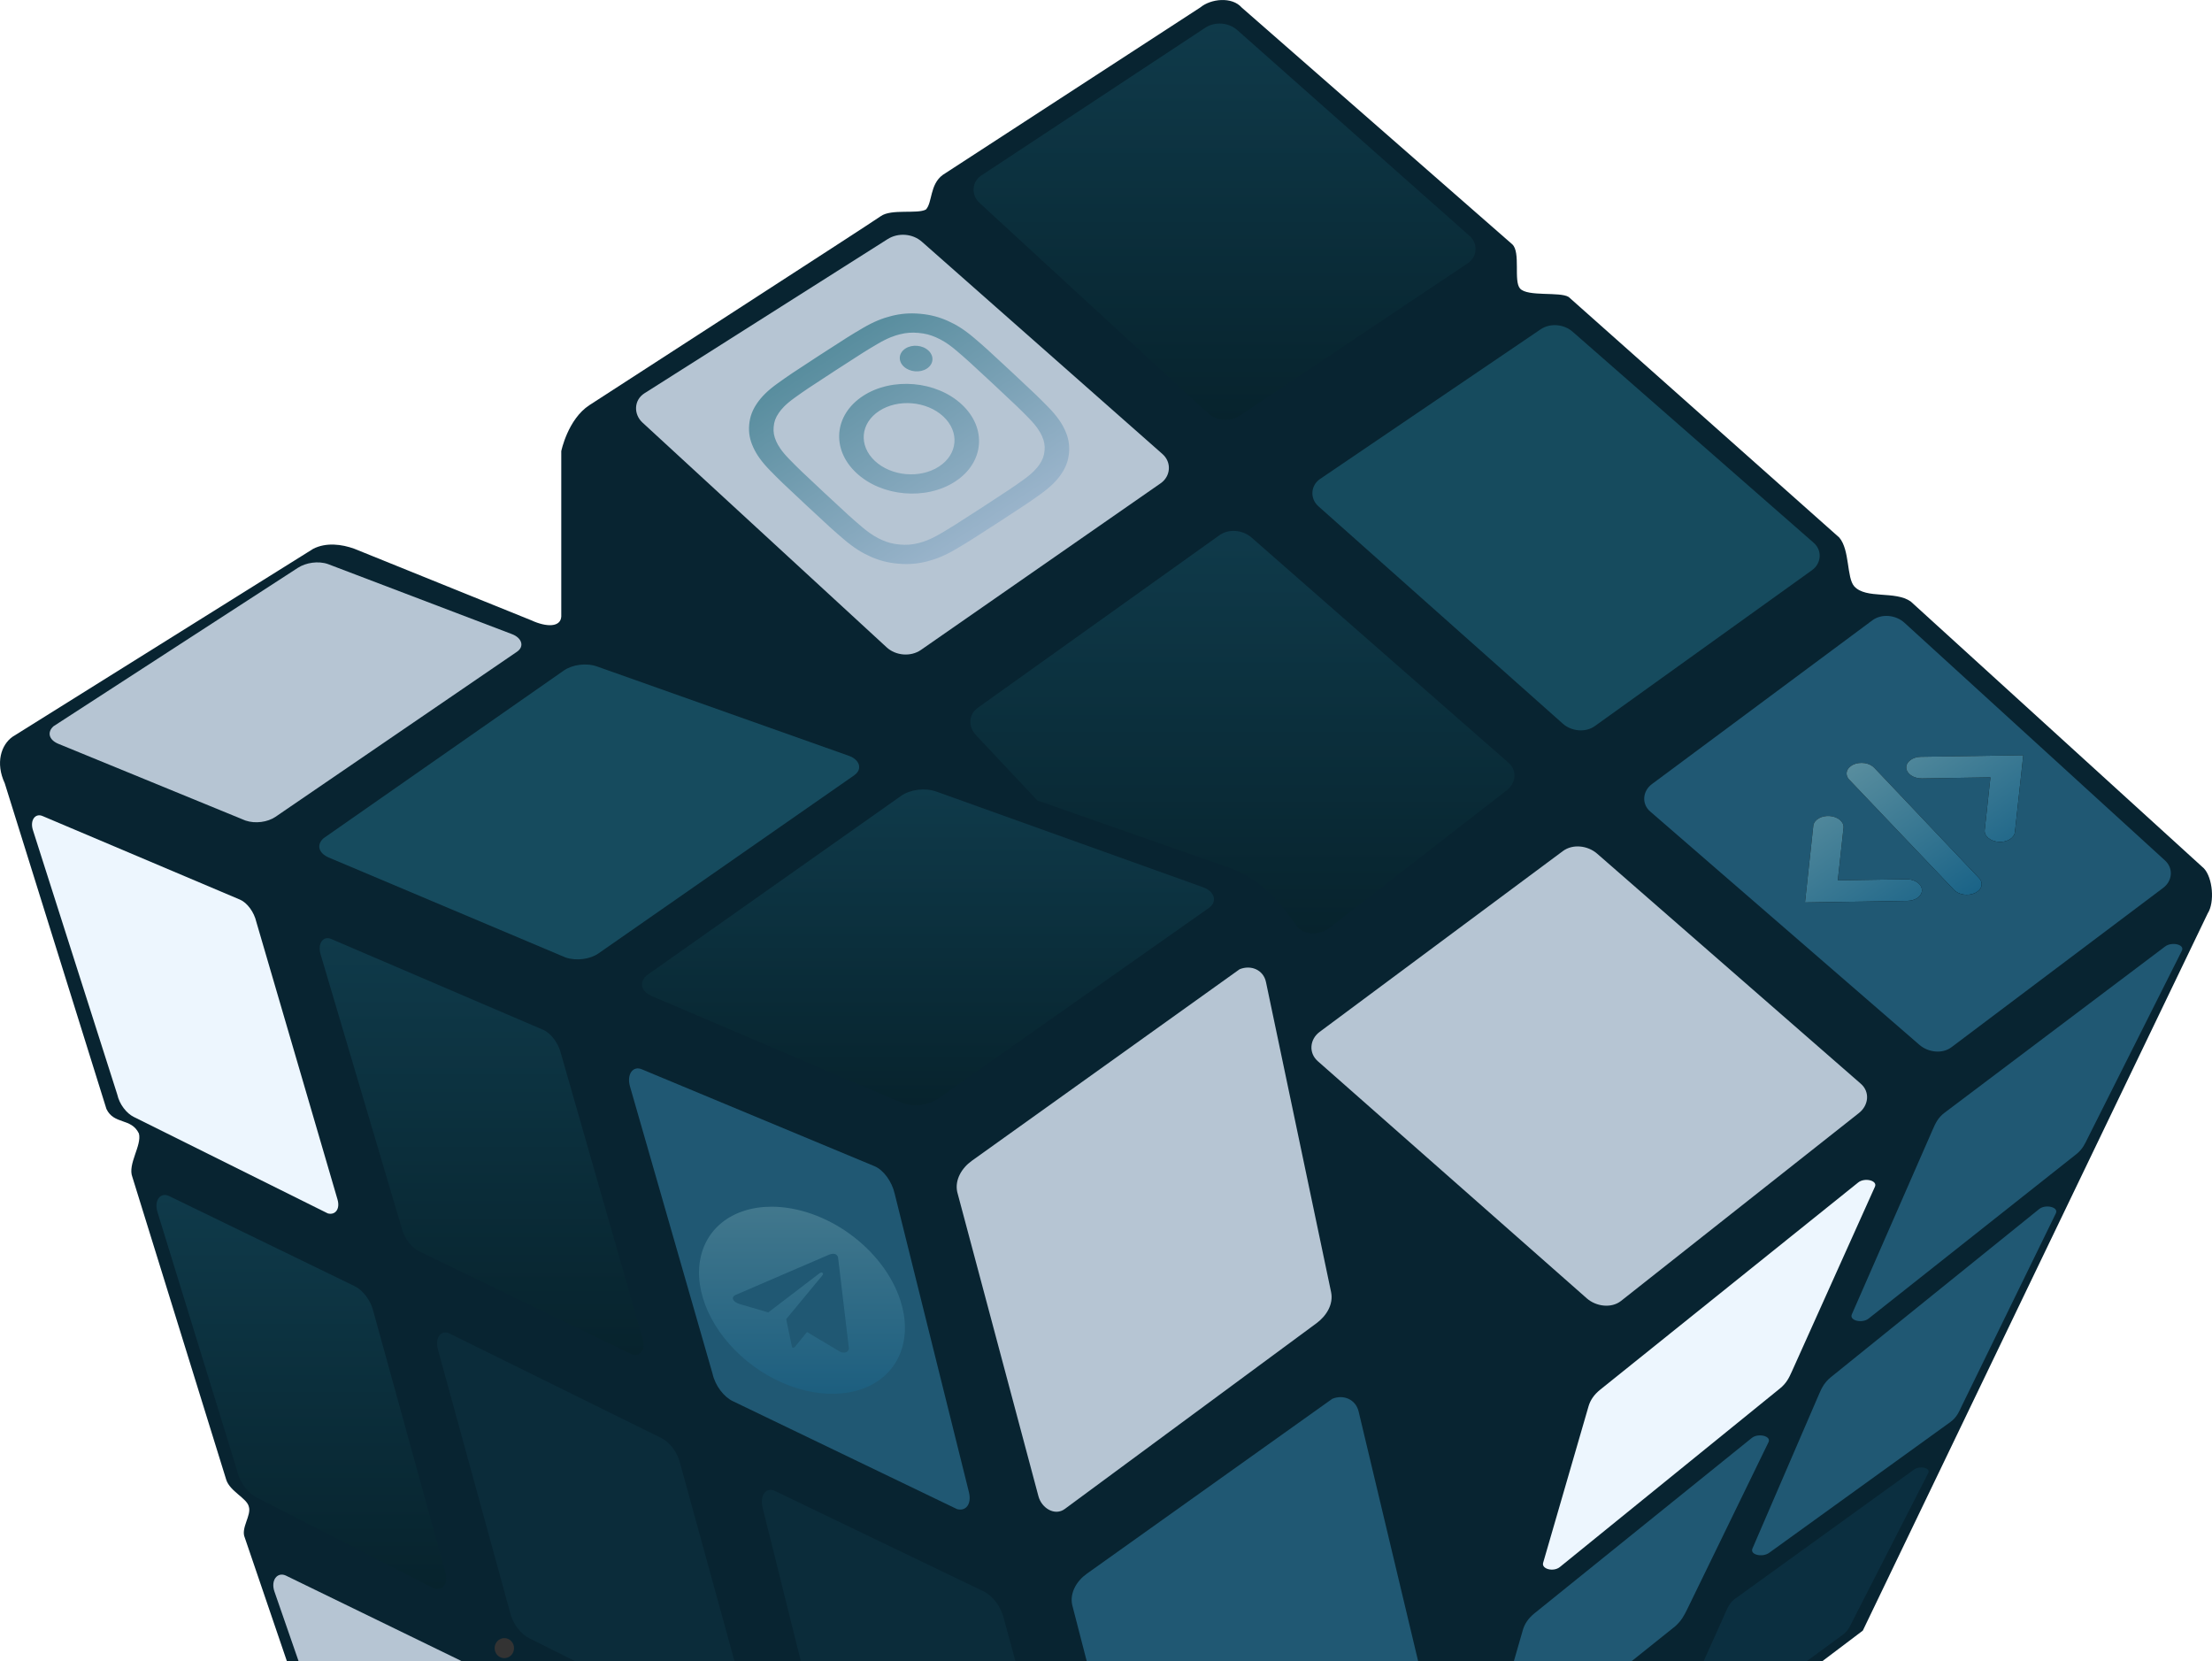 <svg width="253" height="190" viewBox="0 0 253 190" fill="none" xmlns="http://www.w3.org/2000/svg">
<g clip-path="url(#clip0_707_1704)">
<path fill-rule="evenodd" clip-rule="evenodd" d="M64.196 70.503V51.592C64.196 51.592 64.944 47.945 67.412 46.334C69.879 44.723 99.526 25.584 100.741 24.72C101.957 23.856 104.9 24.504 105.9 23.964C106.653 23.182 106.325 21.105 107.834 19.999L137.283 0.854C138.5 -0.154 140.905 -0.404 142.014 0.856L172.967 27.94C173.952 28.845 173.089 32.142 173.859 32.998C174.724 33.961 178.422 33.331 179.419 33.963L210.371 61.475C211.592 62.906 211.193 66.064 212.09 67.064C213.449 68.537 216.751 67.529 218.542 68.787L252.075 99.308C253.081 100.38 253.333 103.18 252.504 104.467L213.061 186.477L188.47 205.051C187.993 205.403 186.582 205.141 186.075 205.554C185.744 205.85 186.225 207.064 185.725 207.452L170.868 219.246L174.711 237.723C174.805 238.928 174.414 240.133 173.827 240.756L143.302 264.832C141.208 266.532 138.872 266.337 137.36 265.221L105.433 246.112C103.612 245.394 103.722 243.885 102.767 243.369C101.623 242.976 100.677 244.597 99.63 243.961L68.381 225.213C67.071 224.31 67.644 222.241 65.93 221.539C64.115 221.28 63.874 222.89 61.896 221.539L40.55 208.941C39.785 208.566 38.825 207.513 38.4 206.362L27.999 175.85C27.508 174.752 28.797 173.282 28.454 172.281C28.225 171.328 26.296 170.554 25.873 169.213L15.136 134.592C14.575 133.141 16.246 130.98 15.889 129.631C15.022 127.816 13.04 128.639 12.174 126.825L0.542 89.571C-0.54 87.241 0.132 85.189 1.426 84.262L35.819 62.765C37.288 62.01 39.08 62.225 40.549 62.765L60.756 70.934C62.549 71.762 64.129 71.725 64.196 70.503Z" fill="#082431"/>
<path d="M57.684 189.628C58.296 189.628 58.793 189.115 58.793 188.481C58.793 187.847 58.296 187.333 57.684 187.333C57.071 187.333 56.574 187.847 56.574 188.481C56.574 189.115 57.071 189.628 57.684 189.628Z" fill="#333333"/>
<path fill-rule="evenodd" clip-rule="evenodd" d="M73.698 44.983L101.522 27.346C102.714 26.59 104.369 26.698 105.439 27.642L132.959 51.924C134.03 52.869 133.905 54.466 132.749 55.27L105.332 74.328C104.178 75.129 102.463 74.997 101.414 74.032L73.487 48.328C72.437 47.363 72.505 45.742 73.698 44.983Z" fill="#B6C5D3"/>
<path fill-rule="evenodd" clip-rule="evenodd" d="M112.233 20.074L137.857 3.169C138.959 2.442 140.523 2.561 141.522 3.446L168.079 26.974C169.078 27.858 168.975 29.373 167.882 30.104L141.827 47.527C140.736 48.257 139.143 48.153 138.162 47.25L112.036 23.204C111.057 22.298 111.134 20.801 112.233 20.074Z" fill="url(#paint0_linear_707_1704)"/>
<path fill-rule="evenodd" clip-rule="evenodd" d="M150.991 54.77L176.21 37.662C177.302 36.92 178.87 37.061 179.874 37.939L207.446 62.077C208.45 62.955 208.317 64.44 207.249 65.207L182.411 83.035C181.346 83.8 179.742 83.643 178.747 82.758L150.795 57.9C149.798 57.014 149.899 55.512 150.991 54.77Z" fill="#164B5E"/>
<path fill-rule="evenodd" clip-rule="evenodd" d="M188.937 89.671L214.156 70.939C215.217 70.151 216.837 70.319 217.821 71.216L247.623 98.4C248.607 99.297 248.474 100.741 247.426 101.529L223.197 119.763C222.152 120.55 220.538 120.358 219.533 119.486L188.74 92.801C187.735 91.929 187.876 90.459 188.937 89.671Z" fill="#205873"/>
<path fill-rule="evenodd" clip-rule="evenodd" d="M111.832 80.947L139.485 61.201C140.56 60.434 142.148 60.6 143.15 61.478L172.548 87.239C173.55 88.116 173.387 89.565 172.351 90.368L151.977 106.168C150.945 106.969 149.072 106.982 148.312 105.891C145.909 102.443 143.684 100.315 140.495 99.198L118.651 91.543L111.635 84.077C110.724 83.106 110.757 81.714 111.832 80.947Z" fill="url(#paint1_linear_707_1704)"/>
<path fill-rule="evenodd" clip-rule="evenodd" d="M150.932 118.009L178.756 97.329C179.889 96.487 181.599 96.688 182.674 97.625L212.832 123.937C213.907 124.875 213.724 126.412 212.621 127.283L185.407 148.775C184.307 149.643 182.558 149.421 181.49 148.479L150.722 121.355C149.652 120.411 149.8 118.851 150.932 118.009Z" fill="#B6C5D3"/>
<path fill-rule="evenodd" clip-rule="evenodd" d="M214.448 135.712L204.946 156.846C204.623 157.566 204.325 158.183 203.599 158.773L178.412 179.205C177.685 179.795 176.289 179.439 176.498 178.721L181.685 160.845C181.893 160.128 182.304 159.503 183.033 158.918L212.534 135.228C213.264 134.642 214.771 134.993 214.448 135.712Z" fill="#EDF6FE"/>
<path fill-rule="evenodd" clip-rule="evenodd" d="M249.555 108.722L238.836 130.059C238.477 130.775 238.224 131.403 237.488 131.986L213.72 150.794C212.984 151.377 211.493 151.024 211.806 150.31L221.052 129.188C221.365 128.476 221.649 127.827 222.4 127.261L247.641 108.238C248.394 107.671 249.914 108.006 249.555 108.722Z" fill="#205873"/>
<path fill-rule="evenodd" clip-rule="evenodd" d="M235.142 138.754L224.422 160.7C224.071 161.416 223.843 162.07 223.073 162.626L202.351 177.579C201.581 178.136 200.128 177.811 200.437 177.095L208.06 159.422C208.368 158.708 208.681 158.082 209.408 157.495L233.228 138.27C233.955 137.683 235.492 138.037 235.142 138.754Z" fill="#205873"/>
<path fill-rule="evenodd" clip-rule="evenodd" d="M202.274 164.931L192.976 184.036C192.626 184.753 192.309 185.344 191.627 185.962L171.78 201.853C171.097 202.472 169.67 202.085 169.866 201.369L174.177 186.411C174.383 185.697 174.799 185.069 175.525 184.484L200.36 164.447C201.088 163.86 202.623 164.214 202.274 164.931Z" fill="#205873"/>
<path fill-rule="evenodd" clip-rule="evenodd" d="M220.546 168.46L211.927 185.309C211.619 185.911 211.434 186.458 210.792 186.931L191.725 200.939C191.082 201.411 189.844 201.132 190.114 200.532L197.343 184.438C197.612 183.838 197.831 183.282 198.477 182.816L218.934 168.052C219.581 167.586 220.853 167.858 220.546 168.46Z" fill="#0B2F40"/>
<path fill-rule="evenodd" clip-rule="evenodd" d="M121.788 172.565L150.578 151.323C151.714 150.485 152.533 149.162 152.245 147.766L144.797 112.305C144.505 110.91 143.081 110.311 141.78 110.844L111.149 132.751C110.013 133.565 109.186 134.915 109.483 136.309L118.771 171.104C119.133 172.481 120.653 173.403 121.788 172.565Z" fill="#B6C5D3"/>
<path fill-rule="evenodd" clip-rule="evenodd" d="M134.26 218.342L161.617 198.074C162.751 197.234 163.572 195.913 163.284 194.517L155.397 161.429C155.068 160.044 153.681 159.435 152.38 159.968L124.3 179.976C123.165 180.784 122.337 182.14 122.633 183.533L131.243 216.882C131.599 218.258 133.125 219.181 134.26 218.342Z" fill="#205873"/>
<path fill-rule="evenodd" clip-rule="evenodd" d="M138.263 103.836L107.263 125.658C106.237 126.381 104.579 126.617 103.258 126.159L74.597 113.935C73.339 113.398 73.059 112.373 73.938 111.567L103.063 91.017C104.08 90.3 105.752 90.053 107.068 90.516L137.604 101.468C138.914 101.939 139.289 103.113 138.263 103.836Z" fill="url(#paint2_linear_707_1704)"/>
<path fill-rule="evenodd" clip-rule="evenodd" d="M97.718 88.652L68.458 109.027C67.49 109.701 65.925 109.922 64.678 109.494L37.623 98.076C36.435 97.576 36.171 96.62 37.002 95.865L64.492 76.679C65.451 76.01 67.03 75.779 68.272 76.212L97.094 86.436C98.331 86.876 98.684 87.972 97.716 88.647L97.718 88.652Z" fill="#164B5E"/>
<path fill-rule="evenodd" clip-rule="evenodd" d="M59.132 74.532L31.512 93.41C30.622 94.019 29.206 94.225 28.07 93.836L6.682 85.066C5.594 84.62 5.361 83.74 6.117 83.056L34.074 64.935C34.977 64.349 36.385 64.115 37.515 64.509L58.567 72.522C59.673 72.943 60.022 73.924 59.132 74.532Z" fill="#B6C5D3"/>
<path fill-rule="evenodd" clip-rule="evenodd" d="M73.417 122.289L100.029 133.369C101.041 133.791 102.014 135.109 102.331 136.512L110.818 170.626C111.167 172.026 110.456 172.862 109.456 172.58L83.796 160.227C82.798 159.746 81.804 158.485 81.494 157.085L72.055 124.243C71.655 122.851 72.405 121.843 73.417 122.289Z" fill="#205873"/>
<path fill-rule="evenodd" clip-rule="evenodd" d="M88.593 170.488L112.522 181.999C113.533 182.486 114.508 183.739 114.824 185.142L123.515 216.932C123.897 218.33 123.153 219.168 122.153 218.886L97.321 206.864C96.321 206.38 95.329 205.122 95.019 203.721L87.231 172.442C86.883 171.045 87.581 170.042 88.593 170.488Z" fill="#0B2C3A"/>
<path fill-rule="evenodd" clip-rule="evenodd" d="M37.885 107.383L62.127 117.771C63.032 118.159 63.904 119.329 64.187 120.584L73.52 153.148C73.878 154.399 73.196 155.15 72.301 154.898L47.964 143.117C47.072 142.685 46.181 141.559 45.904 140.305L36.667 109.131C36.298 107.885 36.98 106.984 37.885 107.383Z" fill="url(#paint3_linear_707_1704)"/>
<path fill-rule="evenodd" clip-rule="evenodd" d="M4.874 93.325L27.443 102.879C28.269 103.229 29.064 104.3 29.323 105.445L38.602 137.167C38.935 138.307 38.306 138.994 37.489 138.763L15.291 127.727C14.478 127.325 13.664 126.307 13.411 125.163L3.762 94.922C3.402 93.787 4.048 92.959 4.874 93.325Z" fill="#EDF6FE"/>
<path fill-rule="evenodd" clip-rule="evenodd" d="M51.376 152.481L75.636 164.451C76.591 164.922 77.51 166.094 77.809 167.418L86.136 197.713C86.499 199.033 85.794 199.824 84.85 199.558L60.506 187.334C59.564 186.86 58.626 185.691 58.333 184.368L50.089 154.326C49.729 153.01 50.42 152.061 51.376 152.481Z" fill="#0B2C3A"/>
<path fill-rule="evenodd" clip-rule="evenodd" d="M19.293 136.757L40.552 147.08C41.506 147.544 42.426 148.723 42.725 150.047L50.943 179.821C51.308 181.14 50.601 181.932 49.658 181.666L29.323 171.239C28.384 170.757 27.443 169.595 27.15 168.273L18.008 138.603C17.604 137.293 18.338 136.336 19.293 136.757Z" fill="url(#paint4_linear_707_1704)"/>
<path fill-rule="evenodd" clip-rule="evenodd" d="M32.673 180.172L52.667 189.9C53.622 190.365 54.541 191.542 54.84 192.866L61.795 217.734C62.164 219.052 61.453 219.845 60.509 219.579L41.661 208.335C40.732 207.777 39.785 206.691 39.492 205.369L31.391 182.017C30.94 180.718 31.718 179.751 32.673 180.172Z" fill="#B6C5D3"/>
<path d="M100.067 52.714C98.182 50.957 98.406 48.394 100.567 46.99C102.729 45.587 106.01 45.873 107.894 47.631C109.779 49.389 109.555 51.952 107.394 53.356C105.232 54.76 101.952 54.472 100.067 52.714ZM97.951 54.088C100.855 56.796 105.908 57.238 109.238 55.076C112.568 52.913 112.913 48.965 110.009 46.258C107.106 43.55 102.053 43.108 98.723 45.27C95.393 47.433 95.047 51.38 97.951 54.088ZM103.373 41.921C104.051 42.553 105.233 42.657 106.011 42.151C106.789 41.646 106.87 40.722 106.192 40.09C105.514 39.458 104.333 39.354 103.554 39.86C102.776 40.366 102.695 41.288 103.373 41.921ZM107.571 61.026C106.38 61.727 105.592 61.976 105.038 62.113C104.304 62.295 103.691 62.343 102.921 62.276C102.153 62.209 101.557 62.057 100.866 61.749C100.345 61.517 99.611 61.135 98.561 60.238C97.425 59.269 97.089 58.974 94.355 56.424C91.621 53.874 91.31 53.565 90.285 52.521C89.339 51.556 88.989 50.927 88.788 50.486C88.523 49.901 88.437 49.418 88.489 48.817C88.541 48.216 88.709 47.755 89.073 47.226C89.346 46.826 89.802 46.267 90.901 45.481C92.089 44.631 92.451 44.38 95.586 42.345C98.721 40.309 99.103 40.078 100.39 39.319C101.58 38.618 102.369 38.37 102.923 38.232C103.656 38.048 104.27 38.002 105.039 38.069C105.808 38.136 106.404 38.289 107.095 38.597C107.617 38.828 108.35 39.21 109.401 40.107C110.538 41.078 110.873 41.372 113.607 43.922C116.34 46.471 116.653 46.78 117.676 47.824C118.622 48.789 118.973 49.419 119.174 49.86C119.438 50.444 119.525 50.927 119.472 51.528C119.42 52.128 119.25 52.589 118.888 53.119C118.615 53.519 118.159 54.078 117.06 54.863C115.871 55.714 115.51 55.964 112.374 58C109.24 60.036 108.858 60.268 107.571 61.026ZM88.963 43.827C87.762 44.684 87.082 45.4 86.588 46.121C86.078 46.866 85.774 47.618 85.689 48.573C85.606 49.527 85.775 50.32 86.149 51.144C86.51 51.939 87.056 52.762 88.089 53.815C89.123 54.871 89.458 55.205 92.239 57.798C95.019 60.391 95.382 60.708 96.531 61.688C97.678 62.668 98.621 63.233 99.562 63.652C100.535 64.085 101.508 64.357 102.73 64.463C103.952 64.57 104.956 64.472 105.991 64.214C106.991 63.965 108.017 63.572 109.317 62.807C110.619 62.039 111.031 61.792 114.219 59.721C117.409 57.65 117.797 57.38 118.998 56.52C120.198 55.661 120.879 54.946 121.372 54.225C121.882 53.48 122.187 52.728 122.271 51.773C122.355 50.819 122.184 50.026 121.812 49.202C121.451 48.407 120.906 47.584 119.872 46.531C118.836 45.475 118.501 45.142 115.721 42.549C112.94 39.956 112.578 39.639 111.429 38.658C110.282 37.678 109.34 37.113 108.399 36.694C107.425 36.262 106.453 35.99 105.231 35.883C104.009 35.776 103.003 35.874 101.971 36.131C100.97 36.381 99.943 36.773 98.645 37.539C97.344 38.305 96.931 38.554 93.742 40.624C90.553 42.696 90.165 42.966 88.963 43.827Z" fill="url(#paint5_linear_707_1704)"/>
<path d="M219.298 102.691C218.993 102.898 218.591 103.015 218.167 103.022L206.446 103.206L207.403 94.41C207.447 94.088 207.666 93.794 208.014 93.59C208.362 93.386 208.81 93.29 209.263 93.321C209.715 93.352 210.136 93.508 210.434 93.756C210.732 94.004 210.884 94.324 210.858 94.647L210.202 100.673L218.026 100.549C218.377 100.543 218.724 100.614 219.022 100.752C219.319 100.889 219.552 101.088 219.69 101.32C219.828 101.553 219.865 101.808 219.795 102.053C219.725 102.298 219.552 102.521 219.298 102.691ZM230.458 95.161L231.415 86.365L219.694 86.549C219.235 86.556 218.802 86.694 218.491 86.931C218.179 87.168 218.015 87.485 218.033 87.813C218.052 88.141 218.252 88.452 218.59 88.679C218.927 88.905 219.375 89.028 219.834 89.021L227.659 88.898L227.002 94.924C226.967 95.25 227.114 95.576 227.413 95.829C227.712 96.082 228.137 96.242 228.595 96.273C229.053 96.305 229.507 96.205 229.856 95.997C230.206 95.788 230.422 95.487 230.458 95.161ZM226.324 100.382L214.395 87.829C214.269 87.688 214.106 87.567 213.914 87.472C213.723 87.376 213.507 87.309 213.28 87.273C213.053 87.238 212.819 87.236 212.592 87.266C212.366 87.296 212.15 87.358 211.96 87.449C211.769 87.54 211.606 87.658 211.481 87.796C211.356 87.933 211.272 88.088 211.232 88.25C211.193 88.412 211.2 88.579 211.253 88.74C211.305 88.902 211.402 89.055 211.539 89.19L223.468 101.743C223.593 101.884 223.757 102.005 223.948 102.101C224.14 102.196 224.355 102.263 224.582 102.299C224.809 102.334 225.043 102.337 225.27 102.306C225.497 102.276 225.712 102.214 225.903 102.123C226.094 102.032 226.256 101.914 226.381 101.777C226.506 101.639 226.591 101.485 226.63 101.322C226.669 101.16 226.662 100.993 226.61 100.832C226.557 100.67 226.46 100.517 226.324 100.382Z" fill="black"/>
<path d="M219.298 102.691C218.993 102.898 218.591 103.015 218.167 103.022L206.446 103.206L207.403 94.41C207.447 94.088 207.666 93.794 208.014 93.59C208.362 93.386 208.81 93.29 209.263 93.321C209.715 93.352 210.136 93.508 210.434 93.756C210.732 94.004 210.884 94.324 210.858 94.647L210.202 100.673L218.026 100.549C218.377 100.543 218.724 100.614 219.022 100.752C219.319 100.889 219.552 101.088 219.69 101.32C219.828 101.553 219.865 101.808 219.795 102.053C219.725 102.298 219.552 102.521 219.298 102.691ZM230.458 95.161L231.415 86.365L219.694 86.549C219.235 86.556 218.802 86.694 218.491 86.931C218.179 87.168 218.015 87.485 218.033 87.813C218.052 88.141 218.252 88.452 218.59 88.679C218.927 88.905 219.375 89.028 219.834 89.021L227.659 88.898L227.002 94.924C226.967 95.25 227.114 95.576 227.413 95.829C227.712 96.082 228.137 96.242 228.595 96.273C229.053 96.305 229.507 96.205 229.856 95.997C230.206 95.788 230.422 95.487 230.458 95.161ZM226.324 100.382L214.395 87.829C214.269 87.688 214.106 87.567 213.914 87.472C213.723 87.376 213.507 87.309 213.28 87.273C213.053 87.238 212.819 87.236 212.592 87.266C212.366 87.296 212.15 87.358 211.96 87.449C211.769 87.54 211.606 87.658 211.481 87.796C211.356 87.933 211.272 88.088 211.232 88.25C211.193 88.412 211.2 88.579 211.253 88.74C211.305 88.902 211.402 89.055 211.539 89.19L223.468 101.743C223.593 101.884 223.757 102.005 223.948 102.101C224.14 102.196 224.355 102.263 224.582 102.299C224.809 102.334 225.043 102.337 225.27 102.306C225.497 102.276 225.712 102.214 225.903 102.123C226.094 102.032 226.256 101.914 226.381 101.777C226.506 101.639 226.591 101.485 226.63 101.322C226.669 101.16 226.662 100.993 226.61 100.832C226.557 100.67 226.46 100.517 226.324 100.382Z" fill="url(#paint6_linear_707_1704)"/>
<path opacity="0.6" d="M88.25 138C86.025 138 84.054 138.628 82.586 139.803C81.118 140.979 80.219 142.65 80.002 144.605C79.786 146.56 80.262 148.711 81.371 150.787C82.479 152.862 84.17 154.769 86.23 156.265C88.289 157.761 90.625 158.78 92.941 159.193C95.258 159.606 97.451 159.394 99.243 158.584C101.036 157.775 102.347 156.403 103.012 154.644C103.676 152.884 103.664 150.816 102.976 148.699C102.52 147.294 101.777 145.903 100.79 144.605C99.803 143.307 98.591 142.127 97.223 141.134C95.856 140.14 94.36 139.352 92.82 138.814C91.28 138.277 89.727 138 88.25 138ZM97.095 154.212C97.085 154.312 97.05 154.402 96.993 154.477C96.935 154.551 96.856 154.608 96.761 154.644C96.666 154.679 96.556 154.693 96.441 154.683C96.325 154.674 96.205 154.641 96.09 154.588L92.302 152.331L90.901 154.051C90.866 154.083 90.819 154.104 90.766 154.111C90.712 154.118 90.653 154.112 90.594 154.093L89.931 150.895L89.946 150.904L89.933 150.841C89.933 150.841 93.882 146.083 94.04 145.88C94.201 145.678 94.112 145.634 94.112 145.634C94.045 145.387 93.706 145.634 93.706 145.634L87.871 150.089L84.52 149.107C84.52 149.107 84.003 148.948 83.845 148.599C83.686 148.252 84.196 148.064 84.196 148.064L94.773 143.509C94.773 143.509 95.627 143.089 95.853 143.784L97.095 154.212Z" fill="url(#paint7_linear_707_1704)"/>
</g>
<defs>
<linearGradient id="paint0_linear_707_1704" x1="140.061" y1="2.694" x2="140.061" y2="48.009" gradientUnits="userSpaceOnUse">
<stop stop-color="#0F3A4A"/>
<stop offset="1" stop-color="#07232D"/>
</linearGradient>
<linearGradient id="paint1_linear_707_1704" x1="142.103" y1="60.711" x2="142.103" y2="106.742" gradientUnits="userSpaceOnUse">
<stop stop-color="#0F3A4A"/>
<stop offset="1" stop-color="#07232D"/>
</linearGradient>
<linearGradient id="paint2_linear_707_1704" x1="106.14" y1="90.281" x2="106.14" y2="126.394" gradientUnits="userSpaceOnUse">
<stop stop-color="#0F3A4A"/>
<stop offset="1" stop-color="#07232D"/>
</linearGradient>
<linearGradient id="paint3_linear_707_1704" x1="55.091" y1="107.287" x2="55.091" y2="154.946" gradientUnits="userSpaceOnUse">
<stop stop-color="#0F3A4A"/>
<stop offset="1" stop-color="#07232D"/>
</linearGradient>
<linearGradient id="paint4_linear_707_1704" x1="34.468" y1="136.657" x2="34.468" y2="181.717" gradientUnits="userSpaceOnUse">
<stop stop-color="#0F3A4A"/>
<stop offset="1" stop-color="#07232D"/>
</linearGradient>
<linearGradient id="paint5_linear_707_1704" x1="93.741" y1="40.625" x2="108.538" y2="63.411" gradientUnits="userSpaceOnUse">
<stop stop-color="#588D9E"/>
<stop offset="1" stop-color="#9AB4CB"/>
</linearGradient>
<linearGradient id="paint6_linear_707_1704" x1="210.484" y1="88.421" x2="221.669" y2="105.002" gradientUnits="userSpaceOnUse">
<stop stop-color="#588D9E"/>
<stop offset="1" stop-color="#1A6387"/>
</linearGradient>
<linearGradient id="paint7_linear_707_1704" x1="88.25" y1="138" x2="88.25" y2="159.399" gradientUnits="userSpaceOnUse">
<stop stop-color="#588D9E"/>
<stop offset="1" stop-color="#1A6387"/>
</linearGradient>
<clipPath id="clip0_707_1704">
<rect width="253" height="190" fill="white"/>
</clipPath>
</defs>
</svg>
